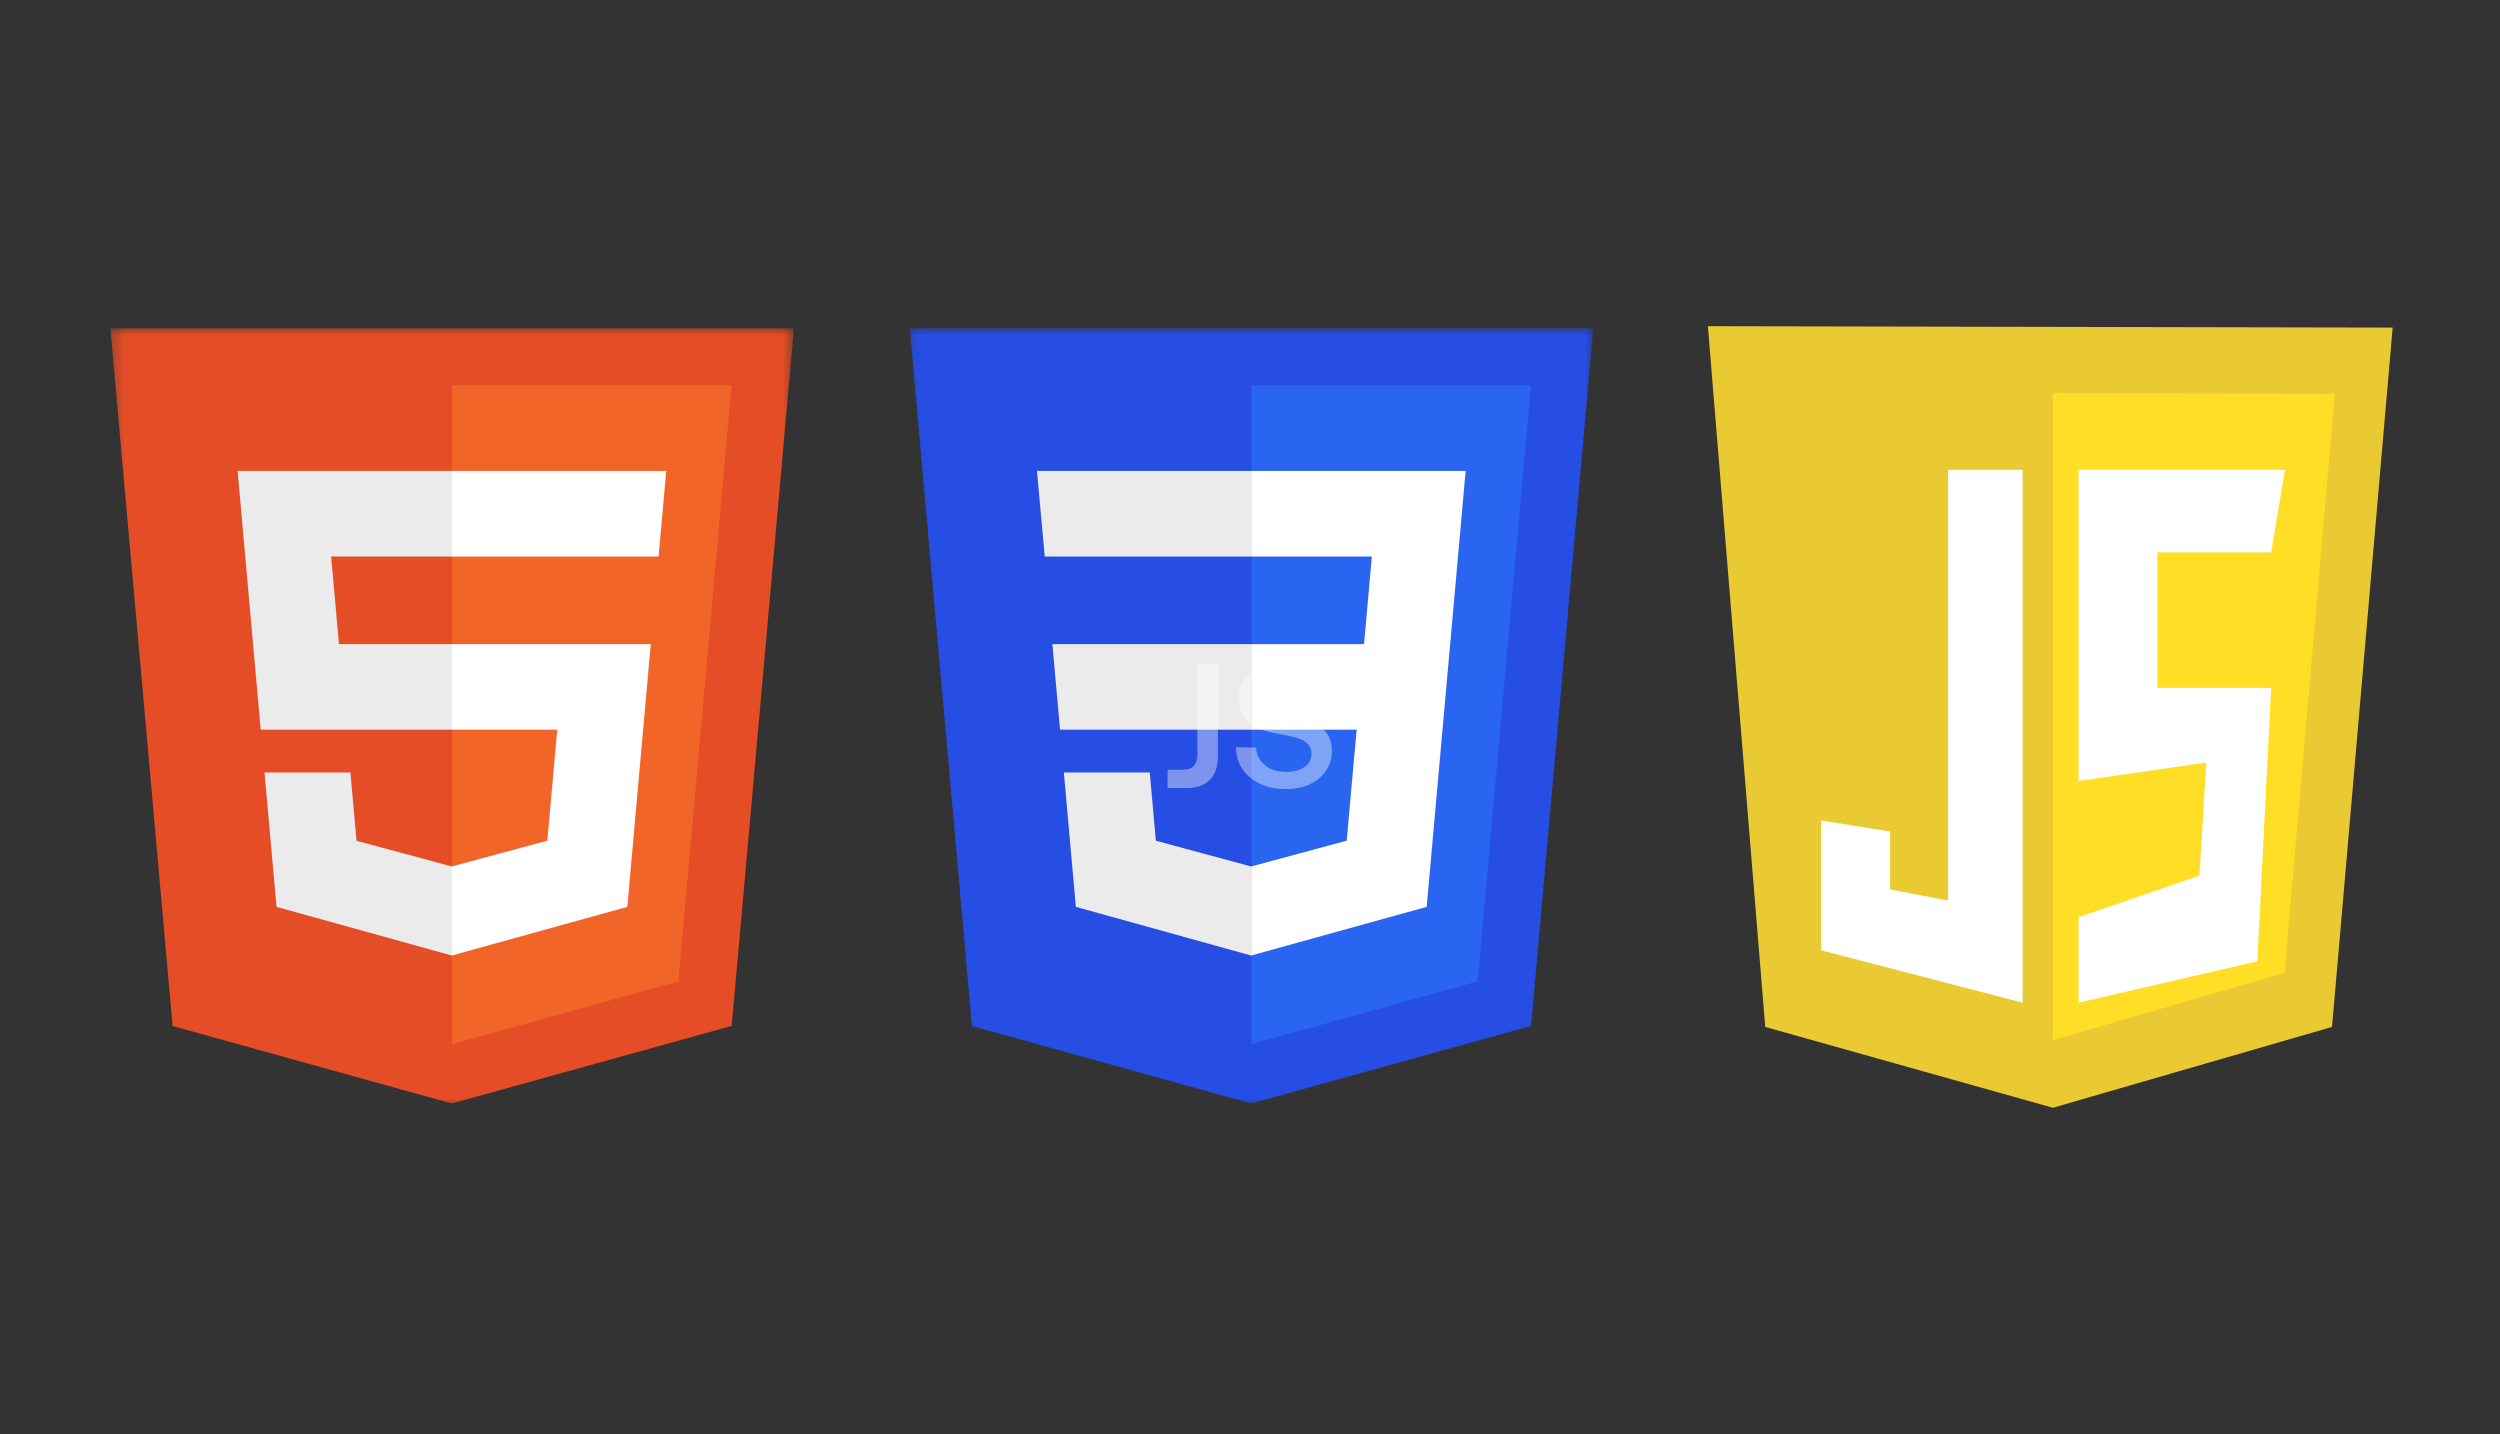 <svg xmlns="http://www.w3.org/2000/svg" width="190" height="109" viewBox="0 0 190 109" fill="none"><rect x="0" y="0" width="190" height="109" fill="#333333" stroke="none"/><g id="6418343e118cc5cbda58afaf_icon17.svg"><g id="Clip path group"><mask id="mask0_2211_3219" style="mask-type:luminance" maskUnits="userSpaceOnUse" x="8" y="24" width="53" height="61"><g id="a"><path id="Vector" d="M60.432 24.79H8.3V84.05H60.432V24.79Z" fill="white"></path></g></mask><g mask="url(#mask0_2211_3219)"><g id="Group"><path id="Vector_2" d="M60.341 24.948L55.608 77.969L34.333 83.866L13.118 77.977L8.39 24.948H60.341Z" fill="#E44D26"></path><path id="Vector_3" d="M34.366 79.351L51.557 74.586L55.601 29.277H34.366V79.351Z" fill="#F16529"></path><path id="Vector_4" d="M25.166 42.294H34.367V35.79H18.059L18.214 37.535L19.813 55.457H34.367V48.954H25.761L25.166 42.294ZM26.632 58.709H20.103L21.015 68.921L34.337 72.62L34.367 72.611V65.844L34.338 65.852L27.095 63.896L26.632 58.709Z" fill="#EBEBEB"></path><path id="Vector_5" d="M34.343 55.457H42.352L41.596 63.892L34.343 65.85V72.616L47.676 68.921L47.774 67.822L49.302 50.7L49.461 48.954H34.343V55.457ZM34.343 42.278V42.294H50.053L50.183 40.832L50.479 37.535L50.635 35.79H34.343V42.278Z" fill="white"></path></g></g></g><g id="Clip path group_2"><mask id="mask1_2211_3219" style="mask-type:luminance" maskUnits="userSpaceOnUse" x="69" y="24" width="53" height="61"><g id="b"><path id="Vector_6" d="M121.182 24.79H69.05V84.05H121.182V24.79Z" fill="white"></path></g></mask><g mask="url(#mask1_2211_3219)"><g id="Group_2"><path id="Vector_7" d="M95.086 83.866L73.87 77.977L69.143 24.948H121.093L116.361 77.969L95.086 83.866Z" fill="#264DE4"></path><path id="Vector_8" d="M112.307 74.586L116.352 29.277H95.116V79.351L112.307 74.586Z" fill="#2965F1"></path><path id="Vector_9" d="M79.98 48.954L80.563 55.457H95.117V48.954H79.98ZM78.809 35.79L79.4 42.294H95.117V35.79H78.809ZM95.117 65.844L95.088 65.852L87.846 63.896L87.382 58.709H80.853L81.764 68.921L95.087 72.62L95.117 72.611V65.844Z" fill="#EBEBEB"></path><path id="Vector_10" d="M110.214 48.954L111.388 35.79H95.096V42.294H104.26L103.668 48.954H95.096V55.457H103.105L102.349 63.892L95.096 65.85V72.616L108.429 68.921L108.526 67.822L110.055 50.7L110.214 48.954Z" fill="white"></path></g></g></g><path id="Vector_11" d="M134.158 78.047L129.8 24.79L181.842 24.897L177.234 78.047L156.017 84.19L134.158 78.047Z" fill="#E9CA32"></path><path id="Vector_12" d="M156.017 79.048V29.863L177.448 29.935L173.626 73.94L156.017 79.048Z" fill="#FFDE25"></path><path id="Vector_13" d="M153.722 35.706H148.056V68.442L143.649 67.603V63.196L138.403 62.356V72.22L153.722 76.206V35.706ZM157.972 35.706H173.658L172.608 41.98H163.96V52.277H172.608L171.559 73.059L157.972 76.206V69.701L167.152 66.553L167.682 57.95L157.972 59.356V35.706Z" fill="white"></path><path id="Vector_14" d="M92.558 50.44H91.005V57.312C91.005 57.73 90.911 58.027 90.722 58.216C90.533 58.405 90.249 58.5 89.844 58.5H88.737V59.89H90.195C90.951 59.89 91.532 59.688 91.937 59.283C92.342 58.878 92.558 58.297 92.558 57.541V50.44ZM95.461 56.812L93.936 56.785C93.936 57.406 94.097 57.96 94.421 58.446C94.746 58.932 95.191 59.296 95.758 59.566C96.325 59.836 96.973 59.971 97.729 59.971C98.404 59.971 98.998 59.85 99.538 59.607C100.064 59.364 100.483 59.013 100.78 58.567C101.077 58.135 101.225 57.636 101.225 57.069C101.225 56.502 101.077 56.029 100.807 55.678C100.523 55.327 100.159 55.071 99.727 54.882C99.281 54.706 98.755 54.558 98.147 54.45C97.54 54.342 97.081 54.247 96.757 54.153C96.433 54.072 96.163 53.937 95.974 53.748C95.785 53.572 95.691 53.329 95.691 53.019C95.691 52.587 95.853 52.263 96.177 52.02C96.501 51.777 96.946 51.655 97.499 51.655C98.067 51.655 98.525 51.804 98.903 52.101C99.268 52.398 99.484 52.789 99.538 53.275H101.063C101.036 52.708 100.861 52.209 100.564 51.763C100.253 51.331 99.835 50.98 99.308 50.724C98.769 50.481 98.174 50.346 97.499 50.346C96.838 50.346 96.257 50.467 95.745 50.697C95.231 50.94 94.84 51.264 94.556 51.682C94.273 52.114 94.138 52.587 94.138 53.127C94.138 53.721 94.273 54.193 94.543 54.544C94.813 54.909 95.177 55.179 95.609 55.354C96.041 55.53 96.568 55.665 97.189 55.773C97.783 55.881 98.255 55.989 98.593 56.083C98.917 56.191 99.187 56.326 99.376 56.515C99.565 56.704 99.673 56.947 99.673 57.258C99.673 57.703 99.484 58.054 99.133 58.297C98.782 58.54 98.309 58.662 97.743 58.662C97.081 58.662 96.541 58.5 96.136 58.162C95.731 57.825 95.501 57.379 95.461 56.812Z" fill="white" fill-opacity="0.4"></path></g></svg>